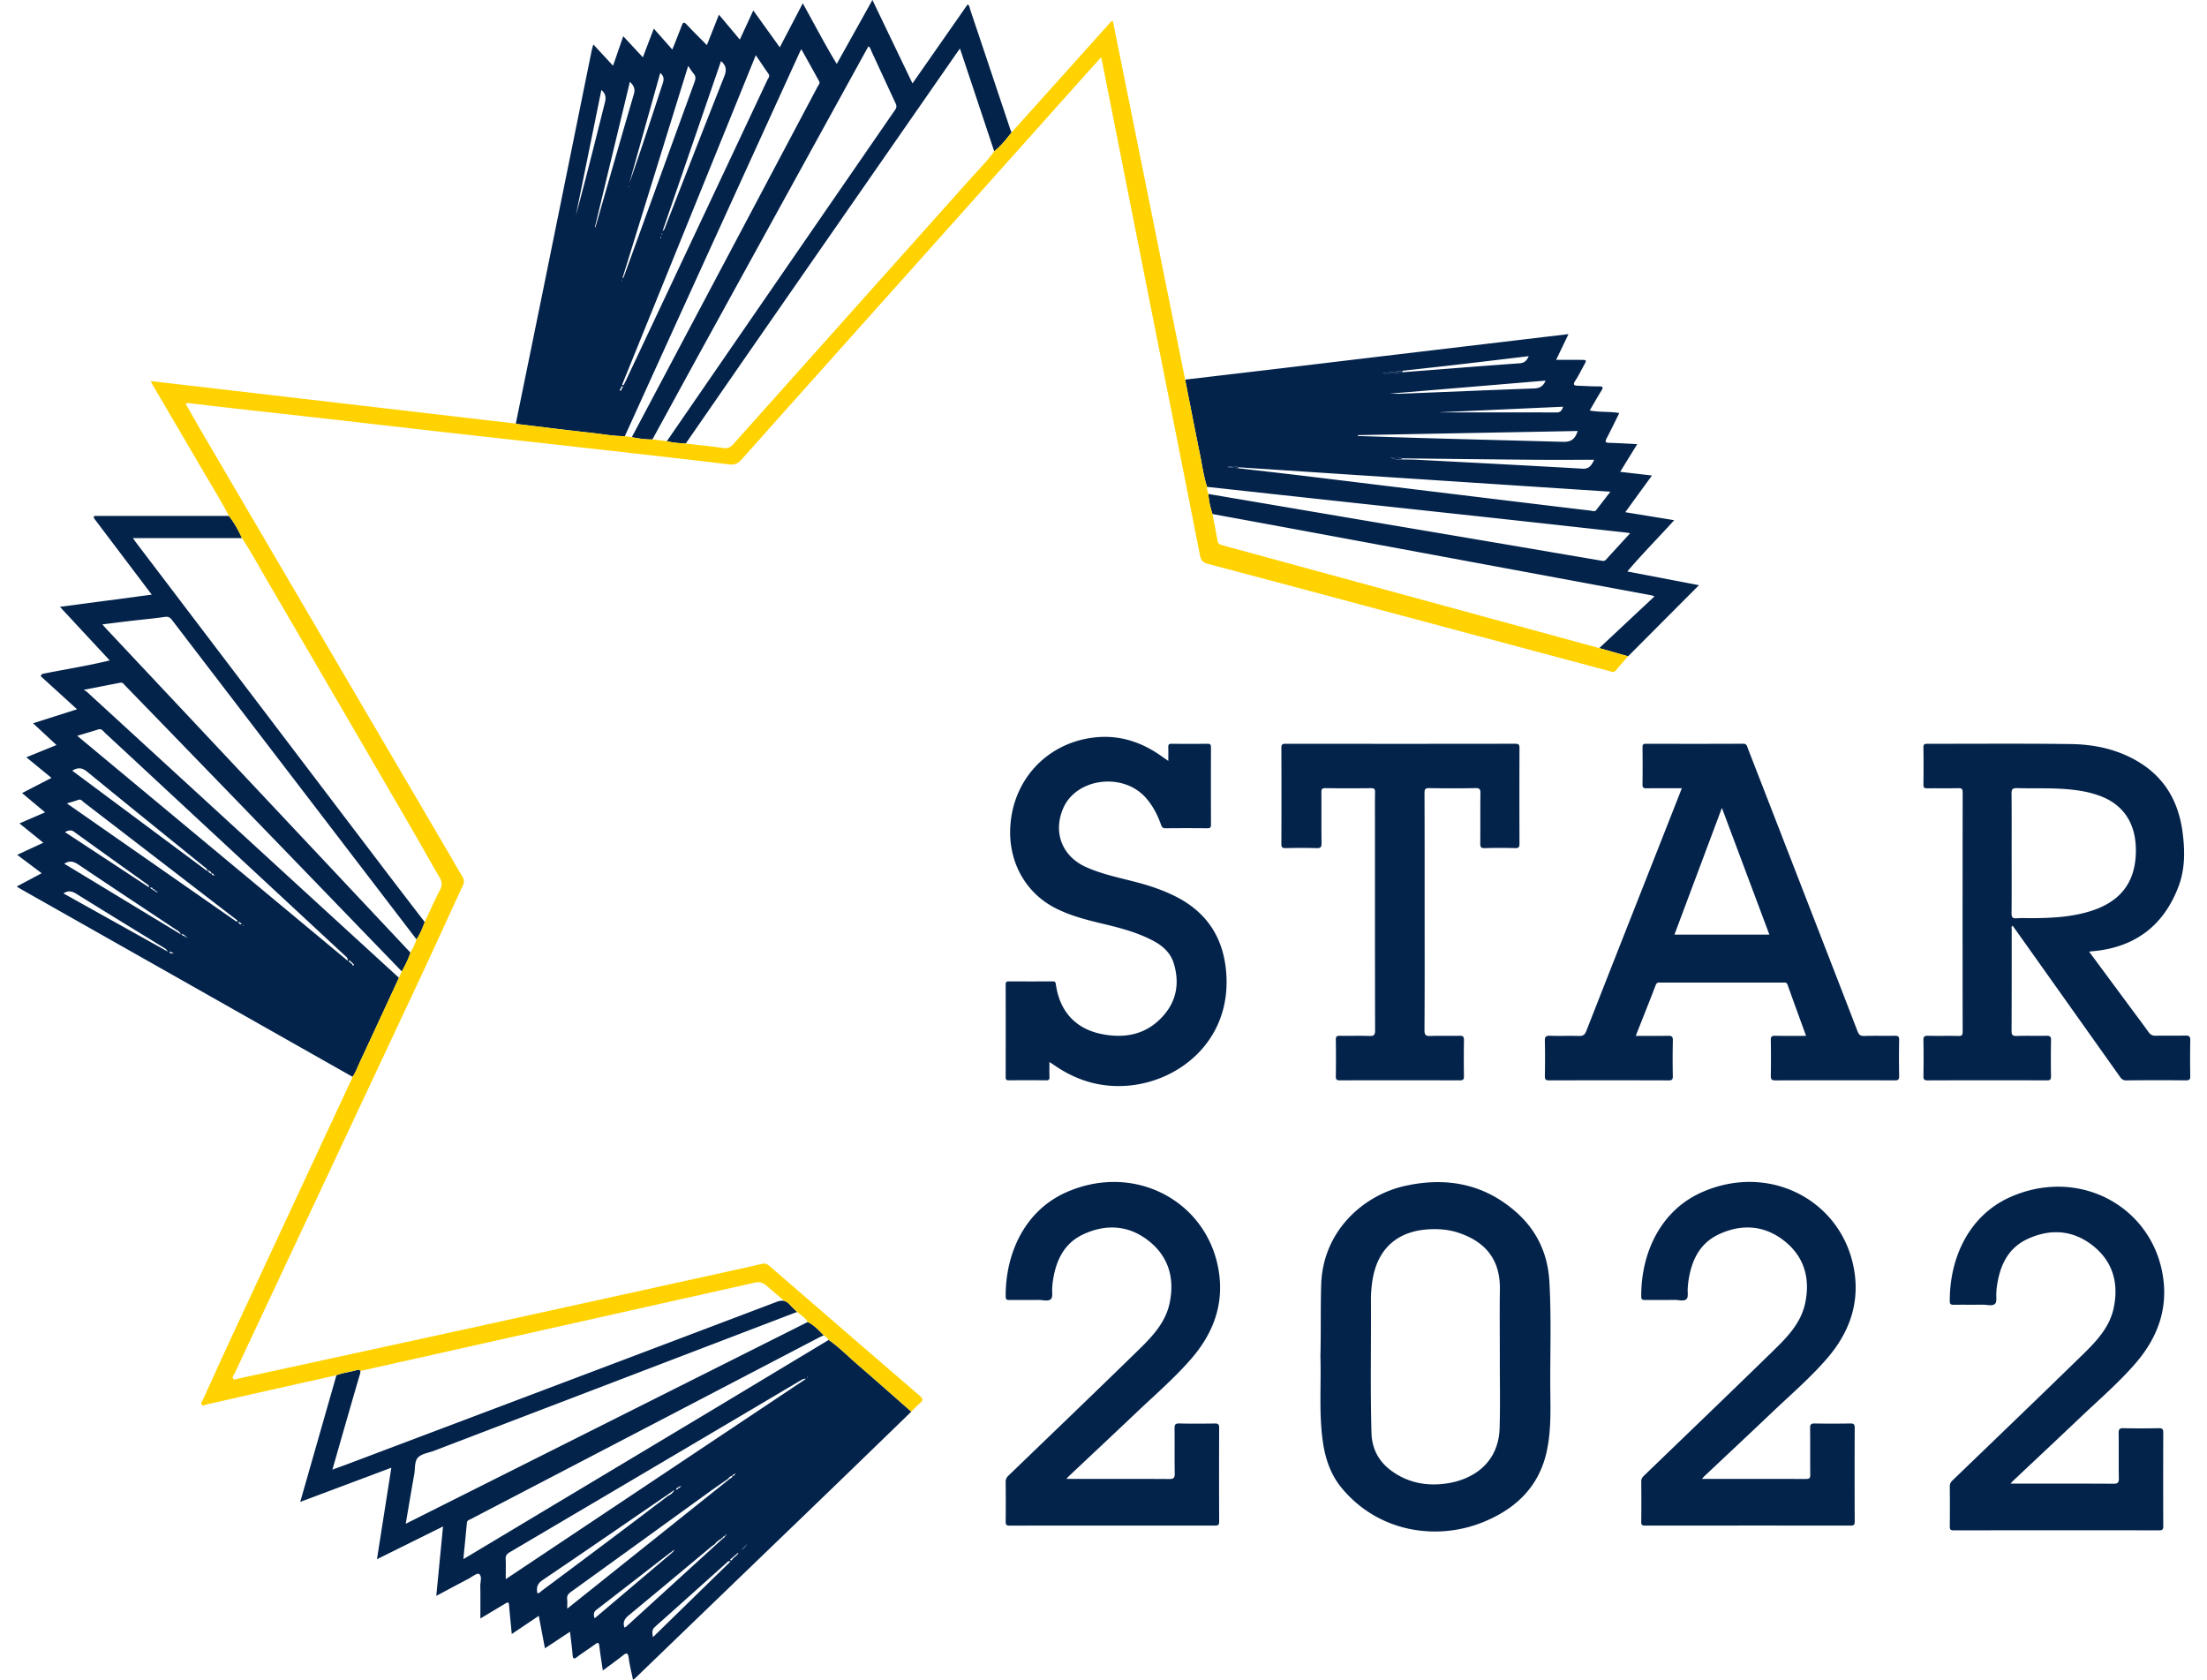 <svg xmlns="http://www.w3.org/2000/svg" width="180" height="137" viewBox="0 0 180 137"><path fill="#03234B" d="M32.538 79.746c-1.068 2.307-2.134 4.615-3.207 6.919-.182.39-.321.803-.58 1.155l-13.601-7.7-13.447-7.609c-.104-.059-.203-.126-.339-.211l2.037-1.082-1.996-1.499 2.129-.99-1.946-1.574 2.09-.903a1708.2 1708.2 0 00-1.878-1.57l2.4-1.239-2.052-1.683 2.46-.996-1.912-1.776 3.588-1.142-2.976-2.711.134-.171c1.811-.367 3.64-.646 5.507-1.101l-4.061-4.371 7.488-.995-4.731-6.26.037-.159h10.99a8.517 8.517 0 011.057 1.806h-8.89c.144.203.201.289.263.371 6.719 8.846 13.438 17.692 20.16 26.537 1.121 1.475 2.253 2.941 3.38 4.412-.178.492-.379.973-.669 1.412l-8.661-11.317c-3.759-4.909-7.522-9.815-11.277-14.727-.163-.213-.304-.302-.594-.259-.895.131-1.797.211-2.696.316-.781.091-1.56.191-2.398.294.173.193.291.329.414.46l11.522 12.269 13.196 14.045c-.176.538-.436 1.037-.702 1.534l-9.685-10.022a10010.283 10010.283 0 00-12.883-13.295c-.109-.112-.195-.275-.405-.234-.948.187-1.896.369-2.972.578.156.102.212.128.255.168l17.009 15.593c2.812 2.576 5.627 5.15 8.442 7.727zm-3.853-1.259l-.1-.081c-.029-.041-.049-.128-.115-.055-.056.062.024.094.061.132l.074.068.114.084c.036.04.026.165.117.098.057-.042.009-.12-.06-.155l-.091-.091zM15.126 76.45c.079-.06.017-.098-.022-.14-.097-.037-.162-.151-.325-.127.117.097.186.214.336.121-.1.062-.013.098.02.141l.151.042c-.002-.014-.004-.04-.006-.04-.052 0-.104.003-.154.003zm2.331-5.117c-.043.024-.054.056-.017.093.007.007.028.001.042.002l-.036-.088c-.059-.049-.095-.165-.203-.069.008-.196-.148-.207-.352-.337.131.214.225.294.358.324.048.089.096.177.208.075zm-4.822 1.28c-.045.077.025.084.066.109l.144.064c-.006-.022-.005-.054-.019-.063-.045-.028-.096-.058-.136.007.092-.104-.007-.094-.065-.109-.038-.099-.086-.167-.193-.066.08-.176-.07-.151-.159-.191-.002.123.087.145.166.175.05.065.106.114.196.074zm15.732 5.751c.016-.262-.163-.36-.297-.484-4.453-4.138-8.909-8.272-13.365-12.408-2.045-1.899-4.087-3.802-6.136-5.695-.152-.14-.27-.377-.564-.283-.538.173-1.082.328-1.707.516l22.069 18.354zm-9.069-3.19l.08-.094-2.322-1.788c-3.406-2.622-6.812-5.244-10.221-7.862-.13-.1-.231-.283-.465-.191-.27.106-.554.173-.918.283l13.846 9.652zM5.893 62.855l10.999 8.182c.01-.223-.126-.257-.209-.325-3.185-2.583-6.379-5.153-9.548-7.754-.415-.34-.756-.4-1.242-.103zm-.652 7.587l9.52 5.768c-.122-.26-.287-.314-.418-.401-2.643-1.76-5.294-3.51-7.929-5.283-.385-.258-.725-.373-1.173-.084zm-.067 2.421l8.51 4.749c-.075-.16-.196-.242-.321-.319-2.373-1.459-4.75-2.91-7.114-4.382-.353-.218-.665-.315-1.075-.048zm.122-5.002l6.844 4.5c.02-.105-.002-.147-.037-.172-2.017-1.447-4.039-2.888-6.05-4.343-.259-.189-.471-.122-.757.015zm8.887 9.889c-.203-.035-.246-.201-.38-.097.076.068.141.147.38.097zm5.232-2.555c.073.085.126.22.293.187-.069-.109-.144-.192-.293-.187zm.444.268l-.03-.028c-.01.018-.022.035-.027.054-.002.006.016.018.025.027l.032-.053zM67.59 109.281c.851.595 1.576 1.339 2.359 2.015 1.468 1.267 2.918 2.555 4.376 3.835-2.123 2.057-4.244 4.116-6.371 6.17-2.3 2.222-4.606 4.438-6.908 6.657l-9.252 8.922c-.04.039-.092.066-.169.119-.125-.62-.275-1.2-.351-1.79-.063-.49-.224-.389-.505-.168-.507.399-1.032.775-1.605 1.201-.102-.706-.207-1.352-.285-2.001-.032-.266-.094-.316-.32-.152-.488.354-.999.677-1.479 1.041-.305.231-.354.129-.381-.189-.05-.598-.133-1.194-.211-1.862l-2.044 1.352-.502-2.647-2.203 1.482c-.072-.76-.144-1.454-.203-2.15-.042-.506-.035-.508-.454-.257L39.178 132c0-.938.012-1.788-.006-2.638-.008-.347.172-.812-.11-.999-.143-.095-.591.258-.895.418-.849.448-1.696.9-2.585 1.374l.552-5.661-5.39 2.672 1.172-7.463-7.43 2.789 2.951-10.326c.518-.213 1.079-.253 1.611-.413.358-.108.393.033.299.352-.524 1.775-1.031 3.555-1.543 5.333-.224.777-.445 1.555-.693 2.42.526-.193.985-.356 1.44-.528 11.588-4.375 23.177-8.748 34.759-13.141.469-.178.784-.148 1.102.215.188.214.405.402.609.601-.058.017-.117.031-.173.053l-29.433 11.259c-.45.172-1.01.235-1.317.548-.311.317-.227.91-.313 1.382-.239 1.316-.456 2.637-.694 4.028l32.784-16.454c.531.248.904.685 1.306 1.087-.123.056-.249.107-.368.169-4.056 2.116-8.111 4.235-12.168 6.35-5.417 2.824-10.835 5.644-16.251 8.469-.126.066-.295.096-.313.288l-.289 2.969c.197-.114.312-.18.426-.248 6.525-3.91 13.051-7.818 19.575-11.73 3.267-1.963 6.531-3.93 9.797-5.894zm-7.743 17.77l.089-.092c.057-.006.089-.035.086-.095.061.001.091-.029.091-.091.064 0 .093-.037.103-.095l.354-.353c.06-.002.091-.032.088-.093.063 0 .094-.029.087-.094.062-.006.093-.037.08-.102.062-.001.092-.032.089-.094l.008.008-.089.093-.087.095-.092.089-.09.09-.34.371c-.059-.029-.105-.013-.14.041l-.09.09-.115.083a8.363 8.363 0 01-.1.092l-.077.077c-.049.052-.194.078-.115.166.073.081.133-.025.17-.098l.09-.088zm1.536-1.452l.015-.016-.011.014-.018.009.014-.007zm-2.174-.363l.054-.08c-.014-.001-.033-.008-.043-.002-.042.028-.044.061-.004.093-.034-.001-.075-.015-.101 0-.064.036.011.059.016.09-.116-.099-.155-.006-.197.079-.061-.006-.093.022-.099.082a1.537 1.537 0 00-.547.449c-.086.059-.177.112-.257.178-2.247 1.871-4.488 3.75-6.744 5.611-.336.277-.513.552-.357 1.005.056-.031.112-.051.153-.088 2.428-2.211 4.855-4.423 7.282-6.636l.514-.472c.041-.037.126-.061.043-.137.114.091.148-.013.195-.082l.092-.09zm-3.702-3.977c-.091-.07-.148.02-.218.048-.054.059-.167.071-.144.194.08-.05.252-.029.14-.204.1.12.154.033.21-.046l.059-.072c-.014-.003-.031-.013-.04-.008-.044.025-.044.056-.007.088zm4.432-1.002c-.103-.062-.148.008-.191.083a.673.673 0 00-.368.266c-.48.335-.965.663-1.44 1.006-3.786 2.736-7.568 5.476-11.358 8.206-.232.167-.363.327-.325.622.027.215.005.436.005.759l13.176-10.527c.097-.119.32-.126.305-.343.111.087.148.003.186-.079l.069-.065c-.013-.004-.029-.016-.039-.012-.047.017-.052.047-.02.084zm-4.984 6.249c-.112-.084-.149.007-.191.083-.028.009-.061.011-.083.028-2.01 1.557-4.018 3.118-6.032 4.671-.243.187-.252.39-.153.698l6.304-5.338.143-.15.068-.069c-.014-.005-.03-.017-.04-.013-.047.021-.05.053-.016.09zm-.516-4.597c-3.391 2.322-6.774 4.655-10.18 6.954-.443.299-.523.619-.428 1.083.178-.015.272-.145.386-.23 1.993-1.485 3.984-2.972 5.971-4.465 1.443-1.084 2.879-2.178 4.318-3.267a.97.97 0 00.502-.475l-.569.4zm-13.191 6.883l24.494-16.342c-.181-.015-.31.053-.435.128-1.815 1.074-3.628 2.151-5.443 3.223-6.095 3.6-12.189 7.2-18.288 10.793-.232.137-.349.275-.334.56.025.512.006 1.025.006 1.638zm18.34-1.45c-.223-.053-.269.064-.339.126-1.944 1.738-3.882 3.482-5.831 5.215-.271.241-.223.495-.162.838l6.332-6.179zm6.299-15.037c-.01-.005-.024-.018-.031-.015-.044.017-.045.04-.002.06.007.003.024-.006.031-.014.005-.007.001-.02.002-.031zM55.927 36.175c-.519-.03-1.037-.062-1.543-.195.01-.012.021-.023.029-.035 6.198-9 12.395-18.001 18.599-26.998.134-.194.116-.337.027-.528-.662-1.418-1.314-2.84-1.973-4.258-.06-.129-.082-.287-.238-.381-.075.134-.15.264-.222.395-4.311 7.835-8.624 15.668-12.932 23.505-1.494 2.717-2.976 5.439-4.464 8.159-.569.014-1.126-.074-1.682-.184l4.189-7.9c3.659-6.901 7.318-13.801 10.974-20.704.067-.126.207-.255.12-.415-.474-.866-.956-1.726-1.457-2.627-.071.136-.109.202-.14.27-3.121 6.843-6.243 13.686-9.361 20.531-1.634 3.586-3.263 7.175-4.894 10.762-.964 0-1.91-.184-2.864-.287-1.954-.212-3.905-.461-5.857-.696-.058-.007-.114-.029-.17-.044.727-3.556 1.456-7.111 2.179-10.667 1.338-6.582 2.671-13.165 4.007-19.747.026-.127.067-.252.136-.508l1.608 1.737.834-2.406 1.597 1.721.893-2.342 1.511 1.708c.271-.684.53-1.315.769-1.955.104-.28.188-.315.406-.082.515.551 1.055 1.078 1.644 1.675l.982-2.484 1.706 2.032L61.437.853l2.161 3.008L65.474.269c.926 1.661 1.765 3.29 2.77 4.945.978-1.749 1.923-3.445 2.91-5.214l3.267 6.804L78.918.36c.172.114.168.297.218.446 1.092 3.248 2.177 6.499 3.265 9.748.028.085.068.167.102.25-.44.542-.855 1.106-1.416 1.536l-2.793-8.383c-.132.184-.237.328-.339.474-5.431 7.82-10.864 15.639-16.293 23.461-1.915 2.759-3.824 5.522-5.735 8.283zm-5.285-4.523c-.022.068-.152.142-.07.19.11.065.119-.062.128-.143.069-.054.147-.135.048-.193-.063-.038-.081.085-.106.146zm10.999-27.15L50.739 31.376l.112.05c.053-.104.11-.207.16-.313l5.156-10.949c2.142-4.549 4.284-9.097 6.421-13.648.07-.148.237-.284.09-.492-.335-.476-.657-.962-1.037-1.522zM50.776 22.657l.061.02c.451-1.238.903-2.476 1.352-3.715 1.487-4.099 2.971-8.199 4.464-12.295.091-.249.102-.446-.079-.657-.151-.176-.271-.379-.448-.631l-5.35 17.278zm8.03-17.675l-4.77 13.872a.476.476 0 00.193-.261c1.608-4.12 3.205-8.244 4.839-12.354.203-.509.182-.867-.262-1.257zM48.519 18.526a.698.698 0 01.039.019l.134-.461c.997-3.467 1.986-6.937 3.003-10.398.128-.435.002-.703-.322-1.014l-2.854 11.854zm.528-11.191l-2.082 10.237c.839-3.059 1.594-6.136 2.37-9.208.098-.39.082-.702-.288-1.029zm4.801-1.386l-2.526 9.008c.958-2.703 1.834-5.432 2.729-8.154.107-.322.118-.58-.203-.854zm.044 13.354l-.027.12c.012 0 .031.005.034 0 .013-.022.028-.047.03-.072 0-.014-.022-.03-.037-.048zm-2.598-4.078l-.006-.043c-.01.014-.023.028-.028.043-.004.013.003.029.006.043l.028-.043zm2.731 3.888l-.023-.077c-.009.007-.026.014-.026.022-.003.026 0 .053.001.079l.048-.024zm-3.28 3.812c.002-.013.007-.027.004-.039-.01-.037-.024-.033-.031.011-.002.012.004.025.007.038l.02-.01zm-.182.533l-.025-.003.017-.038.008.041zM132.785 53.524l-2.353-.666 4.504-4.217c-.117-.044-.17-.073-.227-.084l-15.243-2.829c-4.799-.89-9.598-1.781-14.398-2.669-2.059-.381-4.119-.757-6.178-1.135a6.64 6.64 0 01-.339-1.638c3.729.633 7.459 1.268 11.188 1.9 4.368.741 8.737 1.478 13.105 2.219 2.556.434 5.11.874 7.666 1.306.154.026.323.094.466-.063.644-.708 1.293-1.413 1.973-2.154-.121-.025-.175-.042-.231-.048-3.477-.385-6.955-.772-10.433-1.151-4.003-.437-8.007-.865-12.01-1.299-3.943-.428-7.885-.859-11.828-1.288-.285-.874-.404-1.785-.587-2.681-.412-2.02-.803-4.044-1.202-6.066 2.651-.312 5.302-.623 7.952-.937 2.68-.318 5.36-.642 8.041-.961 2.92-.348 5.84-.693 8.76-1.04l6.512-.774-1.008 2.1c.718 0 1.372-.003 2.025.001.472.003.478.017.248.434-.232.422-.443.859-.708 1.259-.244.368-.072.41.246.418.558.014 1.116.06 1.673.051.393-.006.349.122.19.379-.314.509-.609 1.03-.935 1.585.813.164 1.601.066 2.411.213-.35.704-.678 1.39-1.031 2.062-.143.273-.109.357.211.365.738.018 1.476.067 2.283.106l-1.39 2.259 2.592.3-2.177 2.993 3.993.651c-1.271 1.405-2.572 2.709-3.824 4.183l5.841 1.119-5.778 5.797zm-18.39-23.286l-1.629.193c.547.091 1.079-.01 1.614-.07 3.183-.248 6.366-.504 9.551-.731.413-.029.588-.223.75-.581-1.979.235-3.909.468-5.839.692-1.482.171-2.965.332-4.447.497zm-.097 7.146c-.261-.161-.536-.06-.891-.071.357.158.645.197.944.157.39.007.78.003 1.169.023 4.513.237 9.026.469 13.538.731.537.031.724-.239.964-.726-1.697 0-3.309.01-4.922-.002-2.82-.022-5.639-.058-8.459-.088-.782-.01-1.562-.017-2.343-.024zm-13.321.724c-.293-.164-.599-.059-.903-.02l.955.106c1.736.201 3.472.395 5.207.604 3.083.371 6.165.751 9.248 1.126l7.901.959c2.125.257 4.25.516 6.376.766.137.016.301.109.422-.047.372-.479.741-.961 1.157-1.501l-30.363-1.993zm9.764-2.621l.007.072c1.986.062 3.971.131 5.957.186 3.585.1 7.17.192 10.755.289.676.018.987-.201 1.216-.883l-17.935.336zm15.316-4.445l-12.932 1.081c.326-.038.655.005.981-.008 3.674-.143 7.347-.302 11.021-.434.452-.016.731-.18.93-.639zm-8.573 2.58v.013c3.164 0 6.329-.001 9.493.002.319 0 .419-.202.508-.466l-10.001.451zM170.382 77.61l3.612 4.881c.413.558.832 1.11 1.233 1.676.154.217.322.312.597.305.8-.019 1.601.006 2.401-.013.302-.007.42.056.412.39a75.614 75.614 0 00-.003 2.897c.004.261-.04.368-.339.365a227.925 227.925 0 00-4.892.002c-.285.003-.398-.148-.529-.333-2.783-3.921-5.568-7.842-8.352-11.762a72.155 72.155 0 00-.37-.513c-.147.076-.079.194-.079.282-.004 2.761.003 5.523-.013 8.284-.002.347.093.428.427.418.799-.025 1.6.001 2.4-.013.272-.005.4.035.393.359a80.15 80.15 0 00-.003 2.942c.003.25-.061.334-.325.333-3.246-.009-6.493-.01-9.739.002-.296.001-.343-.098-.339-.36.014-.965.016-1.932-.001-2.897-.005-.283.053-.39.364-.381.83.024 1.661-.006 2.491.016.289.008.344-.083.344-.354-.008-6.503-.008-13.007.001-19.51 0-.287-.08-.35-.353-.344-.845.018-1.691 0-2.537.011-.227.003-.313-.048-.31-.296.014-1.011.013-2.022 0-3.033-.003-.236.062-.304.302-.304 3.911.008 7.822-.03 11.732.024 1.946.027 3.833.436 5.53 1.466 2.139 1.297 3.24 3.259 3.566 5.69.202 1.508.22 3.021-.328 4.465-1.148 3.021-3.314 4.803-6.551 5.226-.224.028-.449.048-.742.079zm-6.315-8.035c0 1.628.009 3.257-.007 4.885-.003.321.052.461.411.432.435-.035.874-.005 1.312-.009 1.662-.014 3.316-.099 4.907-.638 2.304-.781 3.45-2.328 3.508-4.706.055-2.253-.913-3.835-2.82-4.587a8.617 8.617 0 00-1.92-.488c-1.65-.243-3.311-.143-4.968-.186-.383-.01-.434.128-.431.458.016 1.612.008 3.226.008 4.839zM137.169 64.287c-1.005 0-1.94-.008-2.876.005-.246.003-.337-.05-.333-.317.016-1.011.012-2.022.002-3.033-.002-.213.053-.283.275-.282 2.643.007 5.286.01 7.929-.003.316-.002.323.217.393.397 1.728 4.444 3.452 8.889 5.176 13.334 1.257 3.239 2.516 6.477 3.763 9.72.107.278.227.392.543.382.83-.028 1.661.001 2.492-.015.269-.005.365.054.359.346a75.983 75.983 0 000 2.943c.006.29-.09.347-.359.346a1375.18 1375.18 0 00-9.741.003c-.317.001-.37-.107-.366-.385.014-.966.015-1.932-.001-2.898-.005-.276.067-.361.351-.355.826.02 1.653.007 2.525.007-.514-1.414-1.018-2.782-1.505-4.156-.091-.255-.273-.188-.439-.188-2.009-.003-4.017-.002-6.026-.002-1.284 0-2.567-.002-3.851.002-.168 0-.342-.056-.439.196-.527 1.373-1.075 2.739-1.632 4.149.905 0 1.763.013 2.619-.007.302-.007.417.049.408.385a68.24 68.24 0 00-.003 2.897c.005.271-.057.356-.345.355-3.247-.011-6.494-.011-9.741-.001-.284.001-.354-.079-.349-.356.017-.951.021-1.902-.001-2.852-.008-.327.06-.444.414-.431.784.03 1.571-.01 2.355.018.338.012.489-.089.615-.411 1.846-4.721 3.71-9.435 5.568-14.151.735-1.86 1.465-3.72 2.22-5.642zm7.139 11.937l-3.872-10.334-3.87 10.334h7.742zM107.691 110.632c.053-2.002.003-3.932.063-5.863.136-4.385 3.448-7.29 6.813-8.044 3.316-.743 6.39-.215 9.025 2.074 1.725 1.499 2.636 3.411 2.771 5.689.183 3.105.042 6.214.082 9.321.02 1.554.033 3.111-.313 4.638-.652 2.876-2.577 4.645-5.195 5.702-3.753 1.514-8.498.837-11.504-2.785-.95-1.145-1.373-2.493-1.564-3.932-.305-2.285-.104-4.582-.178-6.8zm14.633-.044c0-1.809-.023-3.619.005-5.427.044-2.804-1.59-4.007-3.321-4.603-.781-.268-1.589-.342-2.408-.303-2.644.124-4.278 1.605-4.672 4.214a10.487 10.487 0 00-.116 1.621c.02 3.589-.056 7.179.043 10.767.037 1.331.612 2.375 1.686 3.139 1.392.991 2.961 1.238 4.611.963 1.852-.31 4.062-1.529 4.154-4.491.06-1.961.009-3.921.018-5.88zM95.287 62.058c0-.415.008-.757-.003-1.098-.006-.196.024-.303.263-.3.981.012 1.963.012 2.944 0 .229-.003.275.085.274.29-.006 2.097-.006 4.195.001 6.292.001.23-.056.313-.301.31a160.277 160.277 0 00-3.397 0c-.226.002-.305-.085-.375-.286-.281-.801-.668-1.546-1.233-2.191-1.857-2.12-5.7-1.627-6.757.868-.832 1.963-.069 3.901 1.868 4.771 1.356.609 2.81.887 4.234 1.267 1.049.28 2.074.63 3.047 1.117 2.713 1.357 4.046 3.591 4.177 6.583.227 5.195-3.772 8.437-7.882 8.848-2.19.219-4.217-.336-6.045-1.577-.146-.099-.294-.196-.512-.34 0 .449-.011.832.004 1.214.009.216-.057.284-.278.281a161.604 161.604 0 00-3.035-.001c-.192.002-.261-.049-.26-.252.006-2.52.006-5.04 0-7.56 0-.197.058-.257.256-.256 1.193.008 2.386.005 3.579.002.157 0 .228.029.254.217.306 2.21 1.591 3.644 3.737 4.076 1.96.394 3.737.022 5.092-1.563 1.042-1.218 1.252-2.638.807-4.156-.247-.842-.834-1.415-1.587-1.829-1.321-.727-2.765-1.099-4.215-1.446-1.305-.312-2.603-.641-3.811-1.247-2.586-1.297-4.009-3.988-3.708-7.014.341-3.429 2.727-6.12 6.09-6.815 2.253-.465 4.304.059 6.168 1.377.174.124.349.242.604.418zM86.973 120.614h.421c2.658 0 5.315-.008 7.973.009.36.002.449-.096.443-.447-.022-1.222 0-2.445-.015-3.667-.003-.294.044-.425.385-.416.966.024 1.933.019 2.899.002.283-.005.355.083.354.358-.01 2.55-.01 5.1 0 7.651.001.269-.093.319-.338.319-5.587-.006-11.174-.007-16.761.002-.277 0-.314-.102-.312-.34.011-1.071.01-2.143 0-3.214a.64.64 0 01.215-.512c3.52-3.391 7.048-6.774 10.546-10.188 1.132-1.105 2.264-2.254 2.608-3.886.422-2.004-.059-3.775-1.69-5.071-1.639-1.303-3.507-1.412-5.364-.539-1.626.764-2.265 2.252-2.486 3.952-.017.134-.022.27-.033.406-.025.314.065.746-.105.913-.222.218-.658.068-1.001.073-.785.01-1.57-.001-2.356.006-.204.002-.333-.009-.335-.279-.022-3.555 1.58-7.01 4.925-8.499 5.42-2.412 11.186.54 12.357 5.908.63 2.888-.208 5.413-2.116 7.627-1.373 1.593-2.968 2.959-4.486 4.403-1.837 1.746-3.688 3.477-5.532 5.215-.049.044-.092.099-.196.214zM138.807 120.614c2.895 0 5.688-.004 8.482.006.276.001.357-.068.354-.351-.016-1.267.003-2.535-.014-3.802-.004-.306.093-.377.383-.372.966.017 1.933.016 2.899 0 .278-.005.358.074.357.355-.01 2.55-.01 5.101 0 7.651.001.265-.085.323-.334.322-5.587-.006-11.174-.006-16.761-.001-.217 0-.319-.032-.316-.289.015-1.101.012-2.203.001-3.305-.002-.204.078-.335.215-.467 3.518-3.393 7.047-6.775 10.545-10.189 1.132-1.105 2.264-2.254 2.609-3.885.423-2.004-.057-3.775-1.687-5.072-1.638-1.304-3.507-1.414-5.364-.542-1.626.763-2.267 2.25-2.488 3.95-.019.149-.028.3-.04.45-.023.3.066.71-.095.872-.212.213-.629.068-.957.072-.8.011-1.601 0-2.401.006-.201.002-.336-.002-.338-.275-.023-3.532 1.56-7.002 4.922-8.501 5.417-2.414 11.186.534 12.359 5.903.631 2.887-.206 5.413-2.113 7.628-1.373 1.594-2.968 2.959-4.486 4.403-1.836 1.746-3.688 3.477-5.532 5.215-.051.047-.094.101-.2.218zM116.191 74.413c0 3.199.01 6.399-.012 9.598-.003.416.117.495.499.48.784-.03 1.571.007 2.355-.017.31-.009.37.096.365.38a90.25 90.25 0 00-.001 2.897c.004.262-.042.361-.339.36a1596.1 1596.1 0 00-9.786-.002c-.258.001-.327-.073-.323-.326.014-.996.015-1.992-.001-2.988-.004-.264.082-.324.331-.319.8.015 1.602-.016 2.401.015.371.014.472-.077.471-.461-.014-5.539-.01-11.077-.01-16.616 0-.936-.009-1.871.006-2.807.004-.257-.071-.328-.327-.325-1.238.013-2.477.017-3.715-.003-.304-.005-.336.108-.334.363.011 1.373-.004 2.747.012 4.12.003.303-.056.419-.389.409a47.685 47.685 0 00-2.537-.001c-.285.007-.351-.081-.35-.355.01-2.611.01-5.222 0-7.832-.001-.257.072-.324.326-.323 6.252.007 12.504.008 18.757-.002.299 0 .337.104.336.362-.009 2.596-.009 5.191 0 7.787.001.265-.051.371-.345.363a44.973 44.973 0 00-2.491.001c-.322.01-.364-.114-.361-.39.012-1.358-.005-2.717.013-4.075.004-.319-.048-.437-.408-.43-1.253.026-2.507.022-3.76.002-.322-.005-.394.087-.393.399.014 3.246.01 6.491.01 9.736z"/><path fill="#03234B" d="M65.887 112.305c0 .01.004.024-.001.03-.007.008-.024.018-.031.014-.043-.02-.042-.043.002-.06.006-.002.02.011.03.016zM114.395 30.238l-.015.122c-.535.06-1.067.162-1.614.07l1.629-.192zM114.298 37.384l.052.086c-.299.04-.586.001-.944-.157.356.01.631-.091.892.071zM100.977 38.108l.052.086-.955-.106c.304-.039.61-.144.903.02z"/><path fill="#FFD200" d="M130.432 52.857l-23.727-6.475c-2.326-.635-4.652-1.274-6.98-1.902-.222-.06-.382-.122-.427-.381-.125-.727-.271-1.451-.408-2.177a6.595 6.595 0 01-.339-1.638c-.052-.19-.123-.376-.104-.579-.285-.874-.404-1.785-.587-2.681-.412-2.02-.803-4.044-1.202-6.066l-5.894-29.25c-.187.034-.239.157-.317.243-.989 1.098-1.972 2.201-2.959 3.3-1.661 1.851-3.324 3.701-4.986 5.551-.44.542-.855 1.105-1.416 1.536-.603.851-1.349 1.579-2.039 2.353-6.414 7.186-12.838 14.363-19.251 21.55-.239.268-.462.35-.819.299-1.013-.148-2.034-.247-3.051-.366-.519-.03-1.037-.063-1.543-.195l-1.173-.142c-.569.014-1.126-.074-1.682-.184l-.569-.082c-.964 0-1.91-.184-2.864-.287-1.954-.212-3.905-.461-5.857-.696-.058-.007-.113-.029-.17-.044l-29.773-3.465c.088.176.122.257.167.332 1.302 2.224 2.61 4.444 3.906 6.671.773 1.327 1.59 2.629 2.301 3.992a8.513 8.513 0 011.056 1.806c.733 1.087 1.351 2.243 2.011 3.373 3.827 6.556 7.645 13.116 11.461 19.679.893 1.536 1.756 3.09 2.652 4.624.201.344.24.626.051.995-.445.87-.844 1.764-1.262 2.648-.178.492-.379.973-.669 1.411-.115.383-.299.735-.494 1.081-.176.538-.436 1.037-.702 1.534l-.237.518c-1.068 2.307-2.134 4.615-3.207 6.919-.182.39-.321.803-.58 1.155-.025.07-.046.143-.077.21-3.223 6.922-6.448 13.842-9.668 20.766-.825 1.775-1.632 3.559-2.444 5.34-.061.134-.202.292-.115.416.117.167.309.012.453-.019 1.398-.306 2.791-.633 4.187-.947 2.116-.477 4.233-.949 6.35-1.423.517-.213 1.079-.253 1.61-.413.219-.066.316-.038.338.067l32.232-7.218a.965.965 0 01.838.209l1.52 1.3a.885.885 0 01.437.294c.188.214.405.401.609.601.301.254.649.46.854.814.531.248.904.685 1.306 1.087.159.102.302.221.41.377.851.595 1.576 1.339 2.359 2.015 1.468 1.267 2.918 2.556 4.376 3.835.236-.232.459-.482.713-.692.271-.224.241-.371-.017-.593a6841.642 6841.642 0 01-12.264-10.595c-.2-.173-.384-.23-.654-.164-.981.238-1.969.448-2.955.665-6.8 1.496-13.6 2.995-20.401 4.484-6.419 1.404-12.841 2.797-19.263 4.191-.155.034-.362.148-.468.013-.111-.139.064-.303.131-.446 4.998-10.653 10.003-21.303 14.998-31.957 1.215-2.592 2.394-5.201 3.598-7.798.126-.271.128-.489-.034-.751-.419-.68-.805-1.381-1.209-2.07C29.888 58.14 23.276 46.866 16.667 35.59c-.516-.88-1.016-1.77-1.524-2.655.159-.095.277-.055.393-.041.929.109 1.857.223 2.786.327 2.803.315 5.606.625 8.408.942 3.342.378 6.683.765 10.025 1.141 3.327.375 6.656.738 9.983 1.113 4.242.477 8.484.948 12.722 1.456.477.057.738-.077 1.032-.407 4.416-4.957 8.842-9.904 13.266-14.853L87.995 6.685c.589-.659 1.181-1.314 1.813-2.016.049.223.084.368.113.515 1.37 6.915 2.737 13.83 4.11 20.745 1.281 6.456 2.573 12.911 3.838 19.37.084.431.265.586.662.692 7.311 1.942 14.619 3.898 21.927 5.852l10.832 2.897c.168.045.333.137.492-.056.325-.395.667-.775 1.003-1.161l-2.353-.666z"/><path fill="#03234B" d="M163.973 121h.421c2.658 0 5.315-.008 7.973.009.36.002.449-.096.443-.447-.022-1.222 0-2.445-.015-3.667-.003-.294.044-.425.385-.416.966.024 1.933.019 2.899.002.283-.005.355.083.354.358-.01 2.55-.01 5.1 0 7.651.001.269-.093.319-.338.319-5.587-.006-11.174-.007-16.761.002-.277 0-.314-.102-.312-.34.011-1.071.01-2.143 0-3.214a.64.64 0 01.215-.512c3.52-3.391 7.048-6.774 10.546-10.188 1.132-1.105 2.264-2.254 2.608-3.886.422-2.004-.059-3.775-1.69-5.071-1.639-1.303-3.507-1.412-5.364-.539-1.626.764-2.265 2.252-2.486 3.952-.017.134-.022.27-.033.406-.025.314.065.746-.105.913-.222.218-.658.068-1.001.073-.785.01-1.57-.001-2.356.006-.204.002-.333-.009-.335-.279-.022-3.555 1.58-7.01 4.925-8.499 5.42-2.412 11.186.54 12.357 5.908.63 2.888-.208 5.413-2.116 7.627-1.373 1.593-2.968 2.959-4.486 4.403-1.837 1.746-3.688 3.477-5.532 5.215-.049.045-.092.099-.196.214z"/></svg>